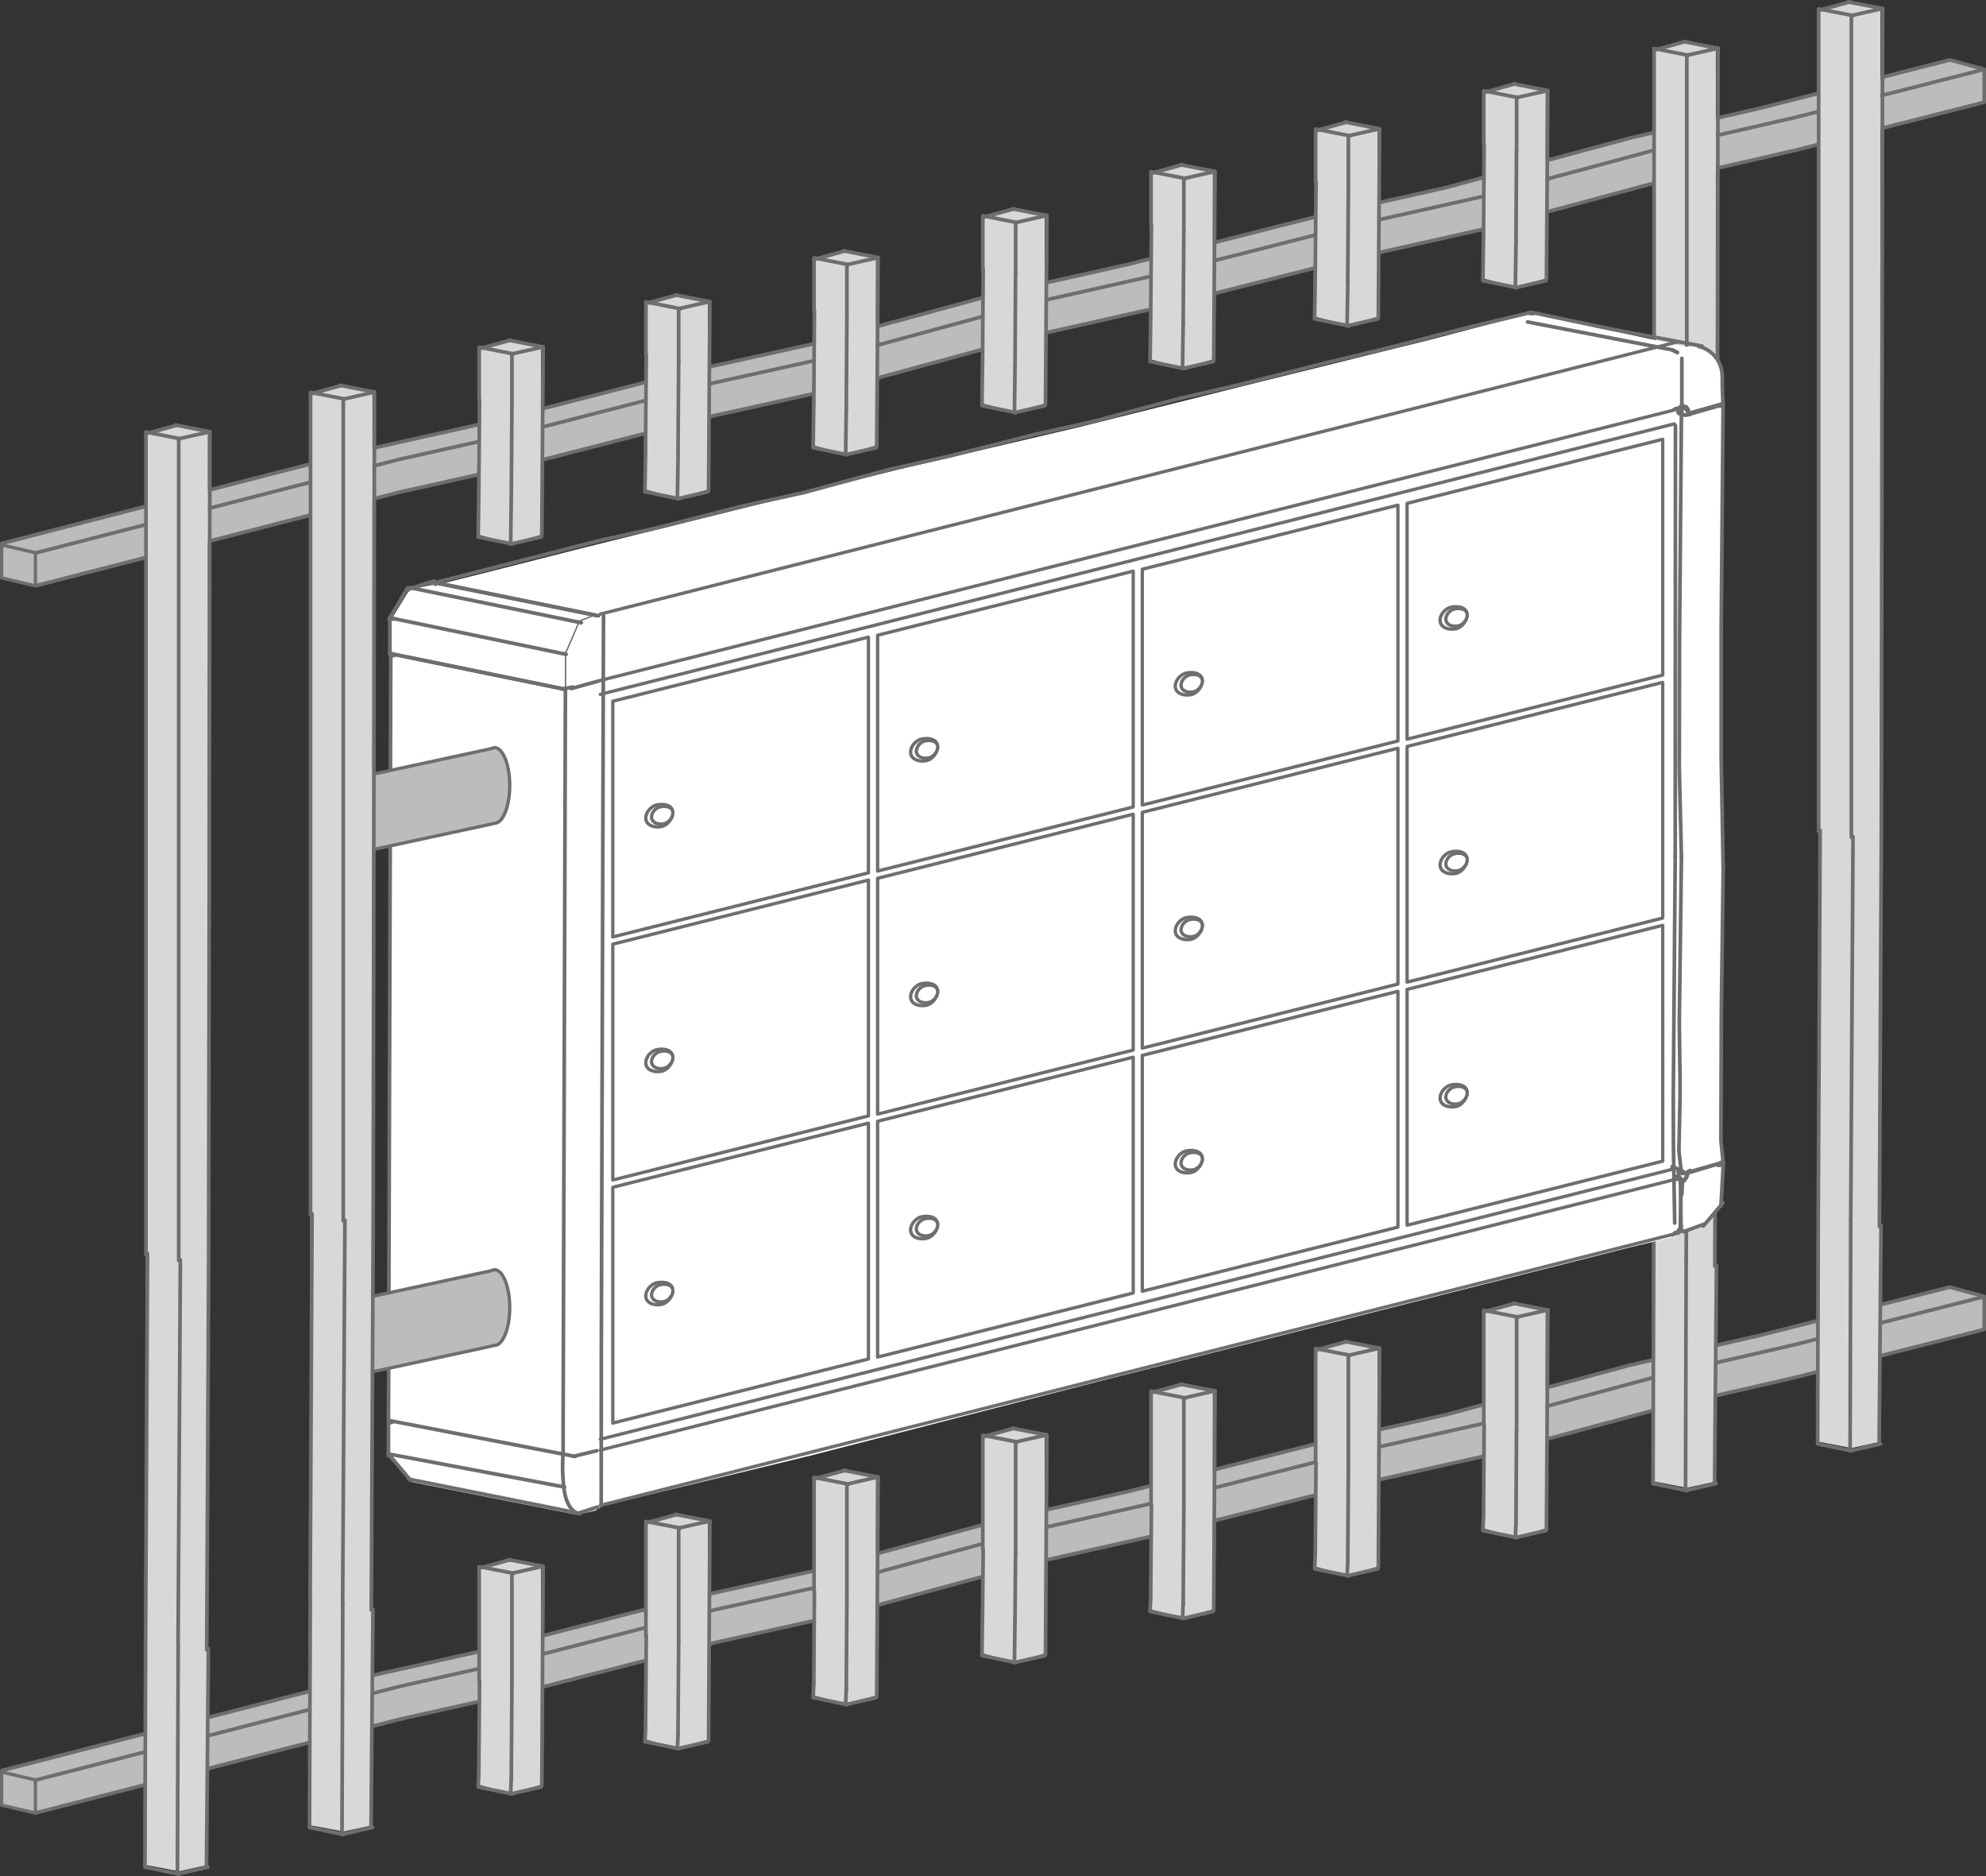 <svg xmlns="http://www.w3.org/2000/svg" xmlns:xlink="http://www.w3.org/1999/xlink" id="Ebene_2" data-name="Ebene 2" viewBox="0 0 155.92 147.25"><rect x="0" y="0" width="155.92" height="147.25" fill="#333333" stroke="none"/><defs><style>      .cls-1 {        clip-path: url(#clippath-6);      }      .cls-2 {        clip-path: url(#clippath-7);      }      .cls-3 {        clip-path: url(#clippath-4);      }      .cls-4 {        clip-path: url(#clippath-9);      }      .cls-5 {        clip-path: url(#clippath-10);      }      .cls-6 {        stroke-width: .11px;      }      .cls-6, .cls-7, .cls-8, .cls-9 {        fill: none;      }      .cls-6, .cls-8, .cls-9 {        stroke: #6e6e6e;        stroke-linecap: round;        stroke-linejoin: round;      }      .cls-10 {        fill: #fff;      }      .cls-11 {        clip-path: url(#clippath-1);      }      .cls-8 {        stroke-width: .26px;      }      .cls-12 {        clip-path: url(#clippath-5);      }      .cls-13 {        clip-path: url(#clippath-8);      }      .cls-14 {        fill: #d7d8d8;      }      .cls-15 {        clip-path: url(#clippath-3);      }      .cls-16 {        clip-path: url(#clippath-2);      }      .cls-17 {        fill: #bbbcbc;      }      .cls-18 {        clip-path: url(#clippath);      }      .cls-9 {        stroke-width: .29px;      }    </style><clipPath id="clippath"><rect class="cls-7" x="0" y="0" width="155.92" height="147.25"></rect></clipPath><clipPath id="clippath-1"><rect class="cls-7" x="0" y="0" width="155.92" height="147.25"></rect></clipPath><clipPath id="clippath-2"><rect class="cls-7" x="0" y="0" width="155.92" height="147.25"></rect></clipPath><clipPath id="clippath-3"><rect class="cls-7" x="0" y="0" width="155.92" height="147.25"></rect></clipPath><clipPath id="clippath-4"><rect class="cls-7" x="0" y="0" width="155.92" height="147.25"></rect></clipPath><clipPath id="clippath-5"><rect class="cls-7" x="0" y="0" width="155.92" height="147.25"></rect></clipPath><clipPath id="clippath-6"><rect class="cls-7" x="0" y="0" width="155.92" height="147.25"></rect></clipPath><clipPath id="clippath-7"><rect class="cls-7" x="0" y="0" width="155.92" height="147.25"></rect></clipPath><clipPath id="clippath-8"><rect class="cls-7" x="0" y="0" width="155.92" height="147.25"></rect></clipPath><clipPath id="clippath-9"><rect class="cls-7" x="0" y="0" width="155.92" height="147.25"></rect></clipPath><clipPath id="clippath-10"><rect class="cls-7" x="0" y="0" width="155.92" height="147.25"></rect></clipPath></defs><g id="Ebene_1-2" data-name="Ebene 1"><polygon class="cls-17" points="153.06 4.71 152.97 4.72 152.91 4.75 138.24 8.47 127.98 10.83 113.53 14.72 103.28 17.02 88.61 20.74 78.35 23.04 63.85 26.99 53.43 29.29 38.98 33.01 28.67 35.31 .15 42.65 .13 42.77 2.78 43.39 2.78 45.17 2.78 45.94 31.37 38.63 41.67 36.33 56.13 32.61 66.54 30.31 81.05 26.37 91.3 24.06 105.97 20.34 116.23 18.04 130.68 14.15 140.93 11.8 155.6 8.07 155.67 8.05 155.76 8.03 155.78 8.03 155.78 6.4 155.76 5.43 153.08 4.7 153.06 4.71"></polygon><polygon class="cls-17" points=".13 45.36 2.78 45.99 2.78 43.39 .13 42.77 .13 45.36"></polygon><g class="cls-18"><polygon class="cls-8" points=".13 42.77 .13 45.36 2.78 45.99 2.78 43.39 .13 42.77"></polygon><polyline class="cls-9" points="155.76 5.43 153.08 4.7 153.06 4.71 152.97 4.72 152.91 4.75 138.23 8.48 127.98 10.83 113.53 14.72 103.28 17.02 88.61 20.74 78.35 23.04 63.85 26.99 53.43 29.29 38.98 33.01 28.67 35.31 .15 42.65"></polyline><polyline class="cls-9" points="2.84 45.97 31.37 38.63 41.67 36.33 56.13 32.61 66.54 30.31 81.05 26.36 91.3 24.06 105.97 20.34 116.23 18.04 130.68 14.15 140.93 11.8 155.6 8.07 155.67 8.05 155.76 8.03 155.78 8.03 155.78 5.45 155.76 5.45 155.67 5.47 155.6 5.49 140.93 9.22 130.68 11.57 116.23 15.46 105.97 17.76 91.3 21.48 81.05 23.78 66.54 27.73 56.13 30.03 41.67 33.75 31.37 36.05 2.84 43.39"></polyline></g><polygon class="cls-17" points="153.06 101.03 152.97 101.04 152.91 101.07 138.24 104.8 127.98 107.15 113.53 111.04 103.28 113.34 88.61 117.06 78.35 119.36 63.85 123.31 53.43 125.61 38.98 129.33 28.67 131.63 .15 138.97 .13 139.09 2.78 139.71 2.78 141.49 2.78 142.26 31.37 134.95 41.67 132.65 56.13 128.93 66.54 126.63 81.05 122.69 91.3 120.39 105.97 116.66 116.23 114.36 130.68 110.47 140.93 108.12 155.6 104.4 155.67 104.37 155.76 104.35 155.78 104.35 155.78 102.72 155.76 101.75 153.08 101.03 153.06 101.03"></polygon><polygon class="cls-17" points=".13 141.69 2.78 142.31 2.78 139.71 .13 139.09 .13 141.69"></polygon><g class="cls-11"><polygon class="cls-8" points=".13 139.09 .13 141.69 2.78 142.31 2.78 139.71 .13 139.09"></polygon><polyline class="cls-9" points="155.76 101.75 153.08 101.03 153.06 101.03 152.97 101.05 152.91 101.07 138.23 104.8 127.98 107.15 113.53 111.04 103.28 113.34 88.61 117.06 78.35 119.36 63.85 123.31 53.43 125.61 38.98 129.33 28.67 131.63 .15 138.97"></polyline><polyline class="cls-9" points="2.84 142.29 31.37 134.95 41.67 132.65 56.13 128.93 66.54 126.63 81.05 122.69 91.3 120.39 105.97 116.66 116.23 114.36 130.68 110.47 140.93 108.12 155.6 104.4 155.67 104.37 155.76 104.35 155.78 104.35 155.78 101.77 155.76 101.77 155.67 101.79 155.6 101.82 140.93 105.54 130.68 107.89 116.23 111.78 105.97 114.08 91.3 117.81 81.05 120.11 66.54 124.05 56.13 126.35 41.67 130.07 31.37 132.37 2.84 139.71"></polyline></g><polygon class="cls-14" points="129.85 3.82 129.85 116.28 132.44 116.78 134.71 116.28 134.71 3.82 132.23 3.25 129.85 3.82"></polygon><line class="cls-9" x1="129.86" y1="3.94" x2="132.31" y2="3.26"></line><polyline class="cls-9" points="132.46 117 129.78 116.45 129.83 98.41"></polyline><line class="cls-9" x1="129.83" y1="98.44" x2="129.98" y2="68.29"></line><polyline class="cls-9" points="129.86 68.36 129.86 3.81 132.56 4.34"></polyline><polyline class="cls-9" points="134.73 116.45 132.33 117 132.38 98.89"></polyline><line class="cls-9" x1="132.38" y1="98.96" x2="132.56" y2="68.79"></line><polyline class="cls-9" points="132.43 68.84 132.43 4.34 134.88 3.79"></polyline><line class="cls-9" x1="134.61" y1="116.45" x2="134.76" y2="99.31"></line><line class="cls-9" x1="134.63" y1="99.39" x2="134.78" y2="69.26"></line><polyline class="cls-9" points="134.78 69.31 134.88 3.79 132.18 3.26"></polyline><polygon class="cls-14" points="142.77 .7 142.77 113.16 145.36 113.66 147.63 113.16 147.63 .7 145.15 .13 142.77 .7"></polygon><line class="cls-9" x1="142.78" y1=".82" x2="145.23" y2=".15"></line><polyline class="cls-9" points="145.38 113.88 142.7 113.33 142.75 95.3"></polyline><line class="cls-9" x1="142.75" y1="95.32" x2="142.9" y2="65.17"></line><polyline class="cls-9" points="142.78 65.24 142.78 .7 145.48 1.22"></polyline><polyline class="cls-9" points="147.65 113.33 145.25 113.88 145.3 95.77"></polyline><line class="cls-9" x1="145.3" y1="95.85" x2="145.48" y2="65.67"></line><polyline class="cls-9" points="145.35 65.72 145.35 1.22 147.8 .67"></polyline><line class="cls-9" x1="147.53" y1="113.33" x2="147.68" y2="96.19"></line><line class="cls-9" x1="147.55" y1="96.27" x2="147.7" y2="66.14"></line><polyline class="cls-9" points="147.7 66.19 147.8 .67 145.1 .15"></polyline><polygon class="cls-10" points="131.71 96.83 132.84 96.6 133.77 96.25 135.13 94.69 135.21 91.59 135.21 90.69 135.02 89.32 135.02 84.75 135.21 65.73 135.05 48.49 135.21 39.34 135.31 31.98 135.21 31.11 135.21 29.56 134.8 28.15 133.51 27.21 132.31 27.21 120.22 24.58 112.35 26.65 98.74 30.02 84.7 33.53 70.47 36.87 56.13 40.44 45.96 42.96 37.73 45.05 34.33 45.9 33.92 45.9 32.15 46.29 30.64 48.76 30.59 51.35 30.64 59.68 30.51 97.5 30.57 111.55 30.51 114.33 32.21 116.3 45.3 118.9 46.73 118.57 47.29 118.21 63.61 114.26 86.93 108.26 105.69 103.54 127.97 97.91 131.51 97.06 131.71 96.83"></polygon><polyline class="cls-9" points="30.59 51.28 30.67 51.28 30.67 51.45 30.79 51.45 30.91 51.45"></polyline><polyline class="cls-9" points="30.54 111.51 30.62 111.68 30.75 111.6 30.84 111.6"></polyline><polyline class="cls-9" points="30.54 111.51 30.62 111.68 30.75 111.6 30.84 111.6"></polyline><polyline class="cls-9" points="30.59 51.28 30.67 51.28 30.67 51.45 30.79 51.45 30.91 51.45"></polyline><polyline class="cls-9" points="30.91 48.53 30.79 48.53 30.71 48.53 30.59 48.53 30.59 48.73"></polyline><polyline class="cls-9" points="30.91 48.59 30.79 48.59 30.71 48.59 30.59 48.59"></polyline><polyline class="cls-9" points="32.31 46.13 32.2 46.2 32.13 46.2 32.02 46.33 31.91 46.33"></polyline><line class="cls-9" x1="30.55" y1="48.6" x2="32" y2="46.15"></line><line class="cls-9" x1="30.61" y1="48.47" x2="30.61" y2="51.35"></line><line class="cls-9" x1="32.23" y1="116.19" x2="30.47" y2="114.09"></line><polyline class="cls-9" points="131.69 32.09 131.81 32.06 131.88 31.96 132 31.96 132 31.9 132.04 31.7 132.04 31.64 132.04 28.13"></polyline><line class="cls-9" x1="131.29" y1="27.47" x2="131.69" y2="27.67"></line><polyline class="cls-9" points="34.04 45.74 33.94 45.74 33.79 45.74"></polyline><line class="cls-9" x1="46.85" y1="48.32" x2="33.92" y2="45.67"></line><polyline class="cls-9" points="131.81 96.6 131.81 96.53 131.98 96.34 131.98 96.23"></polyline><polyline class="cls-9" points="131.53 96.75 131.65 96.75 131.78 96.75 131.86 96.55"></polyline><line class="cls-9" x1="131.92" y1="96.35" x2="131.98" y2="93.61"></line><polyline class="cls-9" points="132.04 93.74 132.08 92.96 132.05 92.9 131.95 92.84 131.95 92.69 131.85 92.6 131.79 92.54 131.69 92.45 131.63 92.45 131.53 92.45"></polyline><line class="cls-9" x1="131.65" y1="92.57" x2="131.45" y2="92.4"></line><line class="cls-9" x1="131.45" y1="92.46" x2="131.65" y2="92.46"></line><polyline class="cls-9" points="134.94 31.87 135.11 31.87 135.17 31.69"></polyline><line class="cls-9" x1="135.07" y1="31.74" x2="132.59" y2="32.44"></line><line class="cls-9" x1="131.76" y1="32.4" x2="131.94" y2="32.4"></line><line class="cls-9" x1="131.83" y1="32.27" x2="131.83" y2="32.47"></line><line class="cls-9" x1="131.76" y1="32.33" x2="131.94" y2="32.33"></line><line class="cls-9" x1="131.76" y1="32.33" x2="131.94" y2="32.33"></line><line class="cls-9" x1="131.69" y1="32.1" x2="131.49" y2="32.1"></line><line class="cls-9" x1="131.86" y1="91.8" x2="131.28" y2="91.57"></line><line class="cls-9" x1="131.82" y1="91.87" x2="131.82" y2="92.05"></line><line class="cls-9" x1="131.96" y1="91.99" x2="131.76" y2="91.99"></line><polyline class="cls-9" points="131.83 91.99 131.92 91.93 132.07 91.93 132.12 91.93 132.21 92.1 132.36 92.1 132.45 92.1 132.5 92.1 132.59 91.93 132.68 91.87"></polyline><line class="cls-9" x1="134.98" y1="91.32" x2="132.56" y2="92"></line><polyline class="cls-9" points="134.86 91.45 134.98 91.45 135.1 91.45 135.1 91.25 135.18 91.25"></polyline><polyline class="cls-9" points="134.86 91.45 134.98 91.45 135.1 91.45 135.1 91.25 135.18 91.25"></polyline><polyline class="cls-9" points="131.53 96.75 131.65 96.75 131.78 96.75 131.86 96.55"></polyline><polyline class="cls-9" points="131.81 96.6 131.81 96.53 131.98 96.34 131.98 96.23"></polyline><line class="cls-9" x1="131.93" y1="92.7" x2="131.98" y2="96.35"></line><line class="cls-9" x1="134.98" y1="91.32" x2="132.41" y2="92.1"></line><line class="cls-9" x1="131.45" y1="92.46" x2="131.65" y2="92.46"></line><line class="cls-9" x1="131.76" y1="91.99" x2="131.96" y2="91.99"></line><polyline class="cls-9" points="131.93 92.82 131.99 92.82 132.15 92.73 132.25 92.65 132.34 92.5 132.4 92.44 132.47 92.27 132.47 92.12 132.53 91.97"></polyline><line class="cls-9" x1="131.93" y1="92.76" x2="132.11" y2="92.76"></line><polyline class="cls-9" points="131.53 92.52 131.65 92.43 131.69 92.33 131.8 92.27 131.8 92.18 131.88 92.11 131.88 92.02 131.88 91.92"></polyline><polyline class="cls-9" points="131.76 91.92 131.86 91.92 131.96 92.1 132.14 92.1 132.21 92.1"></polyline><polyline class="cls-9" points="131.91 92.57 131.84 92.47 131.73 92.47 131.66 92.47 131.56 92.32 131.46 92.47"></polyline><polyline class="cls-9" points="132.06 92.82 132.06 92.71 132.06 92.6 131.92 92.56 131.92 92.45 131.78 92.45"></polyline><polyline class="cls-9" points="132.08 92.04 132.18 92.04 132.29 92.04 132.36 92.04 132.46 92.04 132.53 92.04"></polyline><polyline class="cls-9" points="131.93 92.82 132.34 92.5 132.53 91.97"></polyline><polyline class="cls-9" points="120.16 24.5 126.59 25.85 133.64 27.17"></polyline><line class="cls-9" x1="131.69" y1="27.67" x2="131.29" y2="27.47"></line><line class="cls-9" x1="131.27" y1="27.46" x2="119.93" y2="25.27"></line><polyline class="cls-9" points="120.28 24.56 120.16 24.56 120.08 24.56 119.96 24.56"></polyline><polyline class="cls-9" points="120.39 24.61 120.24 24.61 120.14 24.61"></polyline><line class="cls-9" x1="135.17" y1="31.79" x2="132.54" y2="32.54"></line><polyline class="cls-9" points="132.67 32.54 132.64 32.39 132.54 32.24 132.54 32.14 132.45 32.02 132.39 31.93 132.29 31.93 132.14 31.87 132.04 31.87"></polyline><polyline class="cls-9" points="131.87 32.39 131.94 32.39 132.04 32.39 132.14 32.57 132.24 32.57 132.34 32.57"></polyline><polyline class="cls-9" points="131.99 32.52 131.99 32.41 131.99 32.29 131.99 32.22 131.79 32.14"></polyline><polyline class="cls-9" points="131.59 32.09 131.7 32.09 131.77 32.27 131.87 32.27 131.97 32.18 132.04 32.18"></polyline><polyline class="cls-9" points="132.22 32.57 132.29 32.57 132.39 32.57 132.46 32.57 132.56 32.42 132.67 32.42"></polyline><polyline class="cls-9" points="131.92 32.24 132.07 32.17 132.07 32.06 132.17 32.06 132.17 31.94 132.17 31.87"></polyline><line class="cls-9" x1="132.19" y1="31.87" x2="132.67" y2="32.54"></line><polyline class="cls-9" points="131.48 96 131.38 89.93 131.37 86.15 131.52 67.19"></polyline><line class="cls-9" x1="131.52" y1="67.27" x2="131.54" y2="33.42"></line><line class="cls-9" x1="30.79" y1="51.33" x2="44.24" y2="54.08"></line><line class="cls-9" x1="44.11" y1="54.08" x2="44.96" y2="53.93"></line><line class="cls-9" x1="44.84" y1="54.05" x2="47.01" y2="53.45"></line><line class="cls-9" x1="30.71" y1="111.53" x2="45.16" y2="114.32"></line><line class="cls-9" x1="45.02" y1="114.31" x2="46.86" y2="113.87"></line><line class="cls-9" x1="30.48" y1="114.12" x2="44.32" y2="116.72"></line><line class="cls-9" x1="32.09" y1="116.1" x2="45.56" y2="118.8"></line><line class="cls-9" x1="30.79" y1="51.33" x2="44.24" y2="54.08"></line><line class="cls-9" x1="30.79" y1="48.53" x2="44.45" y2="51.36"></line><line class="cls-9" x1="32.19" y1="46.13" x2="45.64" y2="48.88"></line><line class="cls-9" x1="46.99" y1="48.33" x2="34.06" y2="45.73"></line><polyline class="cls-9" points="34.19 45.86 34.12 45.66 33.99 45.66"></polyline><line class="cls-9" x1="34.08" y1="45.6" x2="32.08" y2="46.23"></line><g class="cls-16"><path class="cls-9" d="M46.91,118.29l-1.55.5s-.81-.21-1.05-1.74c-.24-1.54-.1-2.96-.1-2.96v-2.12s.18-57.82.18-57.82"></path></g><polyline class="cls-9" points="30.5 114.27 30.5 111.57 30.68 51.22"></polyline><polyline class="cls-9" points="47.2 118.15 47.21 106.14 47.38 48.31"></polyline><polyline class="cls-9" points="120.28 24.56 120.03 24.56 115.3 25.69 108.65 27.39 103.97 28.51 97.24 30.21 92.54 31.29 85.91 33.06 81.21 34.11 74.48 35.81 69.77 36.86 63.12 38.66 58.34 39.71 51.71 41.4 46.99 42.45 33.9 45.8"></polyline><line class="cls-9" x1="133.86" y1="96.06" x2="132.18" y2="96.68"></line><line class="cls-9" x1="132.1" y1="96.58" x2="131.65" y2="96.78"></line><line class="cls-9" x1="133.73" y1="96.23" x2="135.27" y2="94.42"></line><line class="cls-9" x1="135.3" y1="91.27" x2="135.11" y2="94.66"></line><polyline class="cls-9" points="132.01 32.26 131.86 50.22 131.84 60.29 132.01 67.31"></polyline><polyline class="cls-9" points="132.01 67.23 131.84 80.35 131.9 84.72 131.9 86.04 131.81 90.34 132 92.02"></polyline><polyline class="cls-9" points="135.29 67.88 135.14 79.57 135.11 89.54 135.3 91.4"></polyline><line class="cls-9" x1="131.4" y1="92.62" x2="131.7" y2="92.42"></line><line class="cls-9" x1="131.28" y1="96.93" x2="131.78" y2="96.65"></line><line class="cls-9" x1="131.94" y1="31.96" x2="131.41" y2="32.16"></line><line class="cls-6" x1="44.4" y1="51.28" x2="45.48" y2="48.78"></line><line class="cls-6" x1="44.4" y1="54" x2="44.4" y2="51.19"></line><line class="cls-6" x1="45.51" y1="48.74" x2="46.83" y2="48.22"></line><line class="cls-8" x1="47.13" y1="53.41" x2="131.45" y2="32.18"></line><line class="cls-8" x1="47.13" y1="48.2" x2="131.72" y2="26.83"></line><g class="cls-15"><path class="cls-17" d="M29.17,66.71l9.14-1.97s.48-.11.51-.12c.04,0,.08,0,.12-.01.61-.15,1.08-1.42,1.08-2.96,0-1.64-.54-2.97-1.2-2.97-.07.01-.33.1-.33.1l-9.31,2.01"></path><path class="cls-8" d="M29.17,66.71l9.14-1.97s.48-.11.51-.12c.04,0,.08,0,.12-.01.61-.15,1.08-1.42,1.08-2.96,0-1.64-.54-2.97-1.2-2.97-.07.01-.33.1-.33.1l-9.31,2.01"></path><path class="cls-17" d="M29.17,107.69l9.14-1.97s.48-.11.51-.12c.04,0,.08,0,.12-.01.61-.15,1.08-1.42,1.08-2.96,0-1.64-.54-2.97-1.2-2.97-.07.01-.33.1-.33.1l-9.31,2.01"></path><path class="cls-8" d="M29.17,107.69l9.14-1.97s.48-.11.51-.12c.04,0,.08,0,.12-.01.61-.15,1.08-1.42,1.08-2.96,0-1.64-.54-2.97-1.2-2.97-.07.01-.33.1-.33.1l-9.31,2.01"></path></g><line class="cls-8" x1="47.13" y1="118.16" x2="131.72" y2="96.79"></line><line class="cls-8" x1="47.13" y1="54.5" x2="131.45" y2="33.27"></line><line class="cls-8" x1="47.13" y1="113.82" x2="131.45" y2="92.59"></line><line class="cls-8" x1="47.13" y1="112.97" x2="131.45" y2="91.74"></line><g class="cls-3"><path class="cls-9" d="M133.35,27.19c.77.14,1.86.95,1.86,2.35s.07,2.15.07,2.15l-.15,17.76v10.04l.15,8.44"></path></g><polygon class="cls-14" points="11.45 33.92 11.45 146.38 14.04 146.88 16.32 146.38 16.32 33.92 13.83 33.35 11.45 33.92"></polygon><line class="cls-9" x1="11.46" y1="34.04" x2="13.91" y2="33.37"></line><g class="cls-12"><polyline class="cls-9" points="14.06 147.1 11.38 146.55 11.43 128.52"></polyline></g><line class="cls-9" x1="11.43" y1="128.54" x2="11.58" y2="98.39"></line><polyline class="cls-9" points="11.46 98.46 11.46 33.91 14.16 34.44"></polyline><g class="cls-1"><polyline class="cls-9" points="16.33 146.55 13.93 147.1 13.99 128.99"></polyline></g><line class="cls-9" x1="13.98" y1="129.07" x2="14.16" y2="98.89"></line><polyline class="cls-9" points="14.03 98.94 14.03 34.44 16.48 33.89"></polyline><line class="cls-9" x1="16.21" y1="146.55" x2="16.36" y2="129.41"></line><line class="cls-9" x1="16.23" y1="129.49" x2="16.38" y2="99.36"></line><polyline class="cls-9" points="16.38 99.41 16.48 33.89 13.78 33.36"></polyline><polygon class="cls-14" points="24.37 30.8 24.37 143.27 26.96 143.76 29.24 143.27 29.24 30.8 26.75 30.23 24.37 30.8"></polygon><line class="cls-9" x1="24.38" y1="30.92" x2="26.83" y2="30.25"></line><polyline class="cls-9" points="26.98 143.99 24.3 143.44 24.36 125.4"></polyline><line class="cls-9" x1="24.35" y1="125.42" x2="24.5" y2="95.27"></line><polyline class="cls-9" points="24.38 95.35 24.38 30.8 27.08 31.32"></polyline><polyline class="cls-9" points="29.25 143.44 26.85 143.99 26.91 125.87"></polyline><line class="cls-9" x1="26.9" y1="125.95" x2="27.08" y2="95.77"></line><polyline class="cls-9" points="26.95 95.82 26.95 31.33 29.4 30.77"></polyline><line class="cls-9" x1="29.13" y1="143.44" x2="29.28" y2="126.3"></line><line class="cls-9" x1="29.15" y1="126.37" x2="29.3" y2="96.25"></line><polyline class="cls-9" points="29.3 96.3 29.4 30.77 26.7 30.25"></polyline><polygon class="cls-14" points="103.28 10.14 103.28 24.86 105.8 25.55 108.15 24.86 108.15 10.14 105.66 9.57 103.28 10.14"></polygon><line class="cls-9" x1="103.29" y1="10.26" x2="105.74" y2="9.58"></line><polyline class="cls-9" points="105.89 25.58 103.21 25.03 103.26 21.52"></polyline><line class="cls-9" x1="103.26" y1="21.54" x2="103.32" y2="14.31"></line><polyline class="cls-9" points="103.29 14.33 103.29 10.13 105.99 10.66"></polyline><polyline class="cls-9" points="108.16 25.03 105.76 25.58 105.82 21.99"></polyline><line class="cls-9" x1="105.81" y1="22.07" x2="105.86" y2="14.76"></line><polyline class="cls-9" points="105.86 14.8 105.86 10.66 108.31 10.11"></polyline><polyline class="cls-9" points="108.21 24.92 108.31 10.11 105.61 9.58"></polyline><polygon class="cls-14" points="77.16 16.94 77.16 31.67 79.68 32.35 82.02 31.67 82.02 16.94 79.54 16.37 77.16 16.94"></polygon><line class="cls-9" x1="77.16" y1="17.06" x2="79.61" y2="16.39"></line><polyline class="cls-9" points="79.76 32.39 77.09 31.84 77.14 28.32"></polyline><line class="cls-9" x1="77.14" y1="28.35" x2="77.19" y2="21.11"></line><polyline class="cls-9" points="77.16 21.13 77.16 16.94 79.86 17.47"></polyline><polyline class="cls-9" points="82.04 31.84 79.64 32.39 79.69 28.8"></polyline><line class="cls-9" x1="79.69" y1="28.87" x2="79.73" y2="21.57"></line><polyline class="cls-9" points="79.74 21.61 79.74 17.47 82.19 16.91"></polyline><polyline class="cls-9" points="82.08 31.73 82.19 16.92 79.49 16.39"></polyline><polygon class="cls-14" points="37.61 27.26 37.61 41.98 40.13 42.67 42.47 41.98 42.47 27.26 39.99 26.68 37.61 27.26"></polygon><line class="cls-9" x1="37.62" y1="27.38" x2="40.07" y2="26.7"></line><polyline class="cls-9" points="40.22 42.7 37.54 42.15 37.59 38.64"></polyline><line class="cls-9" x1="37.59" y1="38.66" x2="37.65" y2="31.42"></line><polyline class="cls-9" points="37.62 31.45 37.62 27.25 40.32 27.78"></polyline><polyline class="cls-9" points="42.49 42.15 40.09 42.7 40.14 39.11"></polyline><line class="cls-9" x1="40.14" y1="39.19" x2="40.19" y2="31.88"></line><polyline class="cls-9" points="40.19 31.92 40.19 27.78 42.64 27.23"></polyline><polyline class="cls-9" points="42.54 42.04 42.64 27.23 39.94 26.7"></polyline><polygon class="cls-14" points="116.49 7.14 116.49 21.86 119.01 22.55 121.35 21.86 121.35 7.14 118.87 6.57 116.49 7.14"></polygon><line class="cls-9" x1="116.49" y1="7.26" x2="118.94" y2="6.58"></line><polyline class="cls-9" points="119.09 22.58 116.42 22.03 116.47 18.52"></polyline><line class="cls-9" x1="116.47" y1="18.54" x2="116.52" y2="11.31"></line><polyline class="cls-9" points="116.49 11.33 116.49 7.13 119.19 7.66"></polyline><polyline class="cls-9" points="121.37 22.03 118.97 22.58 119.02 18.99"></polyline><line class="cls-9" x1="119.02" y1="19.07" x2="119.06" y2="11.76"></line><polyline class="cls-9" points="119.07 11.8 119.07 7.66 121.52 7.11"></polyline><polyline class="cls-9" points="121.41 21.92 121.52 7.11 118.82 6.58"></polyline><polygon class="cls-14" points="90.36 13.49 90.36 28.21 92.88 28.9 95.22 28.21 95.22 13.49 92.74 12.91 90.36 13.49"></polygon><line class="cls-9" x1="90.37" y1="13.61" x2="92.82" y2="12.93"></line><polyline class="cls-9" points="92.97 28.93 90.29 28.38 90.34 24.87"></polyline><line class="cls-9" x1="90.34" y1="24.89" x2="90.4" y2="17.66"></line><polyline class="cls-9" points="90.37 17.68 90.37 13.48 93.07 14.01"></polyline><polyline class="cls-9" points="95.24 28.38 92.84 28.93 92.89 25.34"></polyline><line class="cls-9" x1="92.89" y1="25.42" x2="92.94" y2="18.11"></line><polyline class="cls-9" points="92.94 18.15 92.94 14.01 95.39 13.46"></polyline><polyline class="cls-9" points="95.29 28.27 95.39 13.46 92.69 12.93"></polyline><polygon class="cls-14" points="50.71 23.71 50.71 38.43 53.23 39.12 55.57 38.43 55.57 23.71 53.08 23.13 50.71 23.71"></polygon><line class="cls-9" x1="50.71" y1="23.82" x2="53.16" y2="23.15"></line><polyline class="cls-9" points="53.31 39.15 50.63 38.6 50.69 35.08"></polyline><line class="cls-9" x1="50.68" y1="35.11" x2="50.74" y2="27.87"></line><polyline class="cls-9" points="50.71 27.89 50.71 23.7 53.41 24.23"></polyline><polyline class="cls-9" points="55.58 38.6 53.18 39.15 53.24 35.56"></polyline><line class="cls-9" x1="53.23" y1="35.63" x2="53.28" y2="28.33"></line><polyline class="cls-9" points="53.28 28.37 53.28 24.23 55.73 23.67"></polyline><polyline class="cls-9" points="55.63 38.49 55.73 23.68 53.03 23.15"></polyline><polygon class="cls-14" points="63.91 20.25 63.91 34.97 66.43 35.66 68.77 34.97 68.77 20.25 66.29 19.68 63.91 20.25"></polygon><line class="cls-9" x1="63.91" y1="20.37" x2="66.36" y2="19.69"></line><polyline class="cls-9" points="66.51 35.69 63.84 35.14 63.89 31.63"></polyline><line class="cls-9" x1="63.89" y1="31.65" x2="63.94" y2="24.41"></line><polyline class="cls-9" points="63.91 24.44 63.91 20.24 66.61 20.77"></polyline><polyline class="cls-9" points="68.79 35.14 66.39 35.69 66.44 32.1"></polyline><line class="cls-9" x1="66.44" y1="32.18" x2="66.49" y2="24.87"></line><polyline class="cls-9" points="66.49 24.91 66.49 20.77 68.94 20.22"></polyline><polyline class="cls-9" points="68.83 35.03 68.94 20.22 66.24 19.69"></polyline><polygon class="cls-14" points="103.28 105.85 103.28 122.97 105.8 123.66 108.15 122.97 108.15 105.85 105.66 105.28 103.28 105.85"></polygon><line class="cls-9" x1="103.29" y1="105.97" x2="105.74" y2="105.3"></line><polyline class="cls-9" points="105.89 123.69 103.21 123.14 103.26 122.02"></polyline><line class="cls-9" x1="103.26" y1="122.05" x2="103.32" y2="114.81"></line><polyline class="cls-9" points="103.29 114.83 103.29 105.85 105.99 106.38"></polyline><polyline class="cls-9" points="108.16 123.14 105.76 123.69 105.82 122.5"></polyline><line class="cls-9" x1="105.81" y1="122.57" x2="105.86" y2="115.27"></line><polyline class="cls-9" points="105.86 115.31 105.86 106.38 108.31 105.82"></polyline><polyline class="cls-9" points="108.21 123.04 108.31 105.83 105.61 105.3"></polyline><polygon class="cls-14" points="77.16 112.66 77.16 129.78 79.68 130.47 82.02 129.78 82.02 112.66 79.54 112.09 77.16 112.66"></polygon><line class="cls-9" x1="77.16" y1="112.78" x2="79.61" y2="112.11"></line><polyline class="cls-9" points="79.76 130.5 77.09 129.95 77.14 126.44"></polyline><line class="cls-9" x1="77.14" y1="126.46" x2="77.19" y2="121.62"></line><polyline class="cls-9" points="77.16 121.64 77.16 112.66 79.86 113.18"></polyline><polyline class="cls-9" points="82.04 129.95 79.64 130.5 79.69 126.91"></polyline><line class="cls-9" x1="79.69" y1="126.99" x2="79.73" y2="122.08"></line><polyline class="cls-9" points="79.74 122.11 79.74 113.18 82.19 112.63"></polyline><polyline class="cls-9" points="82.08 129.84 82.19 112.63 79.49 112.11"></polyline><polygon class="cls-14" points="37.61 122.98 37.61 140.09 40.13 140.78 42.47 140.09 42.47 122.98 39.99 122.4 37.61 122.98"></polygon><line class="cls-9" x1="37.62" y1="123.09" x2="40.07" y2="122.42"></line><polyline class="cls-9" points="40.22 140.81 37.54 140.26 37.59 139.14"></polyline><line class="cls-9" x1="37.59" y1="139.17" x2="37.65" y2="131.93"></line><polyline class="cls-9" points="37.62 131.95 37.62 122.97 40.32 123.49"></polyline><polyline class="cls-9" points="42.49 140.26 40.09 140.81 40.14 139.62"></polyline><line class="cls-9" x1="40.14" y1="139.69" x2="40.19" y2="132.39"></line><polyline class="cls-9" points="40.19 132.43 40.19 123.49 42.64 122.94"></polyline><polyline class="cls-9" points="42.54 140.15 42.64 122.94 39.94 122.42"></polyline><polygon class="cls-14" points="116.49 102.85 116.49 119.97 119.01 120.66 121.35 119.97 121.35 102.85 118.87 102.28 116.49 102.85"></polygon><line class="cls-9" x1="116.49" y1="102.97" x2="118.94" y2="102.3"></line><polyline class="cls-9" points="119.09 120.69 116.42 120.14 116.47 119.02"></polyline><line class="cls-9" x1="116.47" y1="119.05" x2="116.52" y2="111.81"></line><polyline class="cls-9" points="116.49 111.83 116.49 102.85 119.19 103.38"></polyline><polyline class="cls-9" points="121.37 120.14 118.97 120.69 119.02 119.5"></polyline><line class="cls-9" x1="119.02" y1="119.57" x2="119.06" y2="112.27"></line><polyline class="cls-9" points="119.07 112.31 119.07 103.38 121.52 102.82"></polyline><polyline class="cls-9" points="121.41 120.04 121.52 102.83 118.82 102.3"></polyline><polygon class="cls-14" points="90.36 109.21 90.36 126.32 92.88 127.01 95.22 126.32 95.22 109.21 92.74 108.63 90.36 109.21"></polygon><line class="cls-9" x1="90.37" y1="109.32" x2="92.82" y2="108.65"></line><polyline class="cls-9" points="92.97 127.04 90.29 126.49 90.34 125.37"></polyline><line class="cls-9" x1="90.34" y1="125.4" x2="90.4" y2="118.16"></line><polyline class="cls-9" points="90.37 118.18 90.37 109.2 93.07 109.73"></polyline><polyline class="cls-9" points="95.24 126.49 92.84 127.04 92.89 125.85"></polyline><line class="cls-9" x1="92.89" y1="125.92" x2="92.94" y2="118.62"></line><polyline class="cls-9" points="92.94 118.66 92.94 109.73 95.39 109.17"></polyline><polyline class="cls-9" points="95.29 126.39 95.39 109.18 92.69 108.65"></polyline><polygon class="cls-14" points="50.71 119.42 50.71 136.54 53.23 137.23 55.57 136.54 55.57 119.42 53.08 118.85 50.71 119.42"></polygon><line class="cls-9" x1="50.71" y1="119.54" x2="53.16" y2="118.87"></line><polyline class="cls-9" points="53.31 137.26 50.63 136.71 50.69 135.59"></polyline><line class="cls-9" x1="50.68" y1="135.61" x2="50.74" y2="128.38"></line><polyline class="cls-9" points="50.71 128.4 50.71 119.42 53.41 119.94"></polyline><polyline class="cls-9" points="55.58 136.71 53.18 137.26 53.24 136.06"></polyline><line class="cls-9" x1="53.23" y1="136.14" x2="53.28" y2="128.84"></line><polyline class="cls-9" points="53.28 128.87 53.28 119.94 55.73 119.39"></polyline><polyline class="cls-9" points="55.63 136.6 55.73 119.39 53.03 118.87"></polyline><polygon class="cls-14" points="63.91 115.96 63.91 133.08 66.43 133.77 68.77 133.08 68.77 115.96 66.29 115.39 63.91 115.96"></polygon><line class="cls-9" x1="63.91" y1="116.08" x2="66.36" y2="115.41"></line><polyline class="cls-9" points="66.51 133.8 63.84 133.25 63.89 132.13"></polyline><line class="cls-9" x1="63.89" y1="132.16" x2="63.94" y2="124.92"></line><polyline class="cls-9" points="63.91 124.94 63.91 115.96 66.61 116.49"></polyline><polyline class="cls-9" points="68.79 133.25 66.39 133.8 66.44 132.61"></polyline><line class="cls-9" x1="66.44" y1="132.68" x2="66.49" y2="125.38"></line><polyline class="cls-9" points="66.49 125.42 66.49 116.49 68.94 115.93"></polyline><polyline class="cls-9" points="68.83 133.15 68.94 115.94 66.24 115.41"></polyline><polygon class="cls-8" points="48.11 55.04 48.11 73.54 68.18 68.51 68.18 50.01 48.11 55.04"></polygon><polygon class="cls-8" points="48.11 74.11 48.11 92.62 68.18 87.59 68.18 69.08 48.11 74.11"></polygon><polygon class="cls-8" points="48.11 93.19 48.11 111.7 68.18 106.67 68.18 88.16 48.11 93.19"></polygon><g class="cls-2"><path class="cls-10" d="M50.71,64.32c.08.47.65.66,1.2.56.55-.1.98-.74.9-1.21-.08-.47-.65-.6-1.2-.5-.55.1-.98.68-.9,1.15"></path><path class="cls-8" d="M50.71,64.32c.08.47.65.66,1.2.56.55-.1.98-.74.9-1.21-.08-.47-.65-.6-1.2-.5-.55.1-.98.68-.9,1.15Z"></path><path class="cls-10" d="M51.16,64.22c.07.37.51.52.95.44.43-.08.78-.58.71-.95-.07-.37-.52-.47-.95-.39-.43.08-.78.53-.71.91"></path><path class="cls-8" d="M51.16,64.22c.07.37.51.52.95.44.43-.08.78-.58.71-.95-.07-.37-.52-.47-.95-.39-.43.08-.78.53-.71.91Z"></path><path class="cls-10" d="M50.71,83.53c.08.47.65.66,1.2.56.55-.1.98-.74.9-1.21-.08-.47-.65-.6-1.2-.5-.55.1-.98.68-.9,1.15"></path><path class="cls-8" d="M50.71,83.53c.08.47.65.66,1.2.56.55-.1.98-.74.9-1.21-.08-.47-.65-.6-1.2-.5-.55.1-.98.68-.9,1.15Z"></path><path class="cls-10" d="M51.16,83.42c.07.37.51.52.95.44.43-.08.78-.58.71-.95-.07-.37-.52-.47-.95-.39-.43.08-.78.53-.71.91"></path><path class="cls-8" d="M51.16,83.42c.07.37.51.52.95.44.43-.08.78-.58.71-.95-.07-.37-.52-.47-.95-.39-.43.08-.78.53-.71.91Z"></path><path class="cls-10" d="M50.71,101.83c.08.47.65.66,1.2.56.55-.1.98-.74.9-1.21-.08-.47-.65-.6-1.2-.5-.55.1-.98.68-.9,1.15"></path><path class="cls-8" d="M50.71,101.83c.08.47.65.66,1.2.56.55-.1.98-.74.9-1.21-.08-.47-.65-.6-1.2-.5-.55.1-.98.68-.9,1.15Z"></path><path class="cls-10" d="M51.16,101.73c.07.37.51.52.95.44.43-.08.78-.58.71-.95-.07-.37-.52-.47-.95-.39-.43.08-.78.53-.71.91"></path><path class="cls-8" d="M51.16,101.73c.07.37.51.52.95.44.43-.08.78-.58.71-.95-.07-.37-.52-.47-.95-.39-.43.08-.78.53-.71.91Z"></path></g><polygon class="cls-8" points="89.68 44.68 89.68 63.19 109.75 58.16 109.75 39.65 89.68 44.68"></polygon><polygon class="cls-8" points="89.68 63.76 89.68 82.27 109.75 77.24 109.75 58.73 89.68 63.76"></polygon><polygon class="cls-8" points="89.68 82.84 89.68 101.35 109.75 96.32 109.75 77.81 89.68 82.84"></polygon><g class="cls-13"><path class="cls-10" d="M92.28,53.97c.08.47.65.66,1.2.56.55-.1.98-.74.9-1.21-.08-.47-.65-.6-1.2-.5-.55.1-.98.68-.9,1.15"></path><path class="cls-8" d="M92.28,53.97c.08.47.65.66,1.2.56.55-.1.98-.74.9-1.21-.08-.47-.65-.6-1.2-.5-.55.1-.98.68-.9,1.15Z"></path><path class="cls-10" d="M92.73,53.87c.07.37.51.52.95.44.43-.08.78-.58.71-.95-.07-.37-.51-.47-.95-.39-.43.08-.78.53-.71.91"></path><path class="cls-8" d="M92.73,53.87c.07.37.51.52.95.44.43-.08.78-.58.71-.95-.07-.37-.51-.47-.95-.39-.43.08-.78.53-.71.91Z"></path><path class="cls-10" d="M92.28,73.17c.08.47.65.66,1.2.56.55-.1.98-.74.9-1.21-.08-.47-.65-.6-1.2-.5-.55.1-.98.68-.9,1.15"></path><path class="cls-8" d="M92.28,73.17c.08.47.65.66,1.2.56.55-.1.98-.74.9-1.21-.08-.47-.65-.6-1.2-.5-.55.1-.98.68-.9,1.15Z"></path><path class="cls-10" d="M92.73,73.07c.07.37.51.52.95.44.43-.08.78-.58.71-.95-.07-.37-.51-.47-.95-.39-.43.08-.78.53-.71.91"></path><path class="cls-8" d="M92.73,73.07c.07.37.51.52.95.44.43-.08.78-.58.71-.95-.07-.37-.51-.47-.95-.39-.43.08-.78.53-.71.91Z"></path><path class="cls-10" d="M92.28,91.48c.08.47.65.66,1.2.56.55-.1.98-.74.9-1.21-.08-.47-.65-.6-1.2-.5-.55.1-.98.68-.9,1.15"></path><path class="cls-8" d="M92.28,91.48c.08.47.65.66,1.2.56.55-.1.98-.74.9-1.21-.08-.47-.65-.6-1.2-.5-.55.1-.98.68-.9,1.15Z"></path><path class="cls-10" d="M92.73,91.38c.07.37.51.52.95.44s.78-.58.71-.95c-.07-.37-.51-.47-.95-.39-.43.08-.78.53-.71.91"></path><path class="cls-8" d="M92.73,91.38c.07.37.51.52.95.44s.78-.58.71-.95c-.07-.37-.51-.47-.95-.39-.43.08-.78.53-.71.91Z"></path></g><polygon class="cls-8" points="68.9 49.86 68.9 68.37 88.97 63.34 88.97 44.83 68.9 49.86"></polygon><polygon class="cls-8" points="68.9 68.94 68.9 87.45 88.97 82.42 88.97 63.91 68.9 68.94"></polygon><polygon class="cls-8" points="68.9 88.01 68.9 106.52 88.97 101.49 88.97 82.98 68.9 88.01"></polygon><g class="cls-4"><path class="cls-10" d="M71.5,59.15c.08.47.65.66,1.2.56.55-.1.98-.74.9-1.21-.08-.47-.65-.6-1.2-.5-.55.1-.98.68-.9,1.15"></path><path class="cls-8" d="M71.5,59.15c.08.47.65.66,1.2.56.55-.1.98-.74.9-1.21-.08-.47-.65-.6-1.2-.5-.55.1-.98.68-.9,1.15Z"></path><path class="cls-10" d="M71.95,59.05c.07.37.51.52.95.44.43-.08.78-.58.71-.95-.07-.37-.51-.47-.95-.39-.43.08-.78.53-.71.91"></path><path class="cls-8" d="M71.95,59.05c.07.37.51.52.95.44.43-.08.78-.58.71-.95-.07-.37-.51-.47-.95-.39-.43.08-.78.53-.71.91Z"></path><path class="cls-10" d="M71.5,78.35c.08.47.65.66,1.2.56.55-.1.98-.74.9-1.21-.08-.47-.65-.6-1.2-.5-.55.1-.98.68-.9,1.15"></path><path class="cls-8" d="M71.5,78.35c.08.47.65.66,1.2.56.55-.1.98-.74.9-1.21-.08-.47-.65-.6-1.2-.5-.55.1-.98.68-.9,1.15Z"></path><path class="cls-10" d="M71.95,78.25c.07.37.51.52.95.44.43-.08.78-.58.71-.95-.07-.37-.51-.47-.95-.39-.43.08-.78.53-.71.91"></path><path class="cls-8" d="M71.95,78.25c.07.37.51.52.95.44.43-.08.78-.58.71-.95-.07-.37-.51-.47-.95-.39-.43.08-.78.53-.71.91Z"></path><path class="cls-10" d="M71.5,96.65c.08.47.65.66,1.2.56.55-.1.98-.74.9-1.21-.08-.47-.65-.6-1.2-.5-.55.1-.98.68-.9,1.15"></path><path class="cls-8" d="M71.5,96.65c.08.47.65.66,1.2.56.55-.1.98-.74.9-1.21-.08-.47-.65-.6-1.2-.5-.55.1-.98.68-.9,1.15Z"></path><path class="cls-10" d="M71.95,96.55c.07.37.51.52.95.44s.78-.58.71-.95c-.07-.37-.51-.47-.95-.39-.43.08-.78.53-.71.91"></path><path class="cls-8" d="M71.95,96.55c.07.37.51.52.95.44s.78-.58.71-.95c-.07-.37-.51-.47-.95-.39-.43.08-.78.53-.71.91Z"></path></g><polygon class="cls-8" points="110.47 39.51 110.47 58.02 130.54 52.99 130.54 34.48 110.47 39.51"></polygon><polygon class="cls-8" points="110.47 58.59 110.47 77.09 130.54 72.06 130.54 53.56 110.47 58.59"></polygon><polygon class="cls-8" points="110.47 77.66 110.47 96.17 130.54 91.14 130.54 72.63 110.47 77.66"></polygon><g class="cls-5"><path class="cls-10" d="M113.07,48.8c.08.47.65.66,1.2.56.55-.1.98-.74.9-1.21-.08-.47-.65-.6-1.2-.5-.55.1-.98.68-.9,1.15"></path><path class="cls-8" d="M113.07,48.8c.08.47.65.66,1.2.56.55-.1.98-.74.9-1.21-.08-.47-.65-.6-1.2-.5-.55.1-.98.68-.9,1.15Z"></path><path class="cls-10" d="M113.52,48.69c.07.37.51.52.95.44.43-.08.78-.58.71-.95-.07-.37-.51-.47-.95-.39-.43.08-.78.53-.71.91"></path><path class="cls-8" d="M113.52,48.69c.07.37.51.52.95.44.43-.08.78-.58.71-.95-.07-.37-.51-.47-.95-.39-.43.08-.78.53-.71.91Z"></path><path class="cls-10" d="M113.07,68c.08.47.65.66,1.2.56.55-.1.98-.74.9-1.21-.08-.47-.65-.6-1.2-.5-.55.1-.98.68-.9,1.15"></path><path class="cls-8" d="M113.07,68c.08.47.65.66,1.2.56.55-.1.98-.74.9-1.21-.08-.47-.65-.6-1.2-.5-.55.1-.98.68-.9,1.15Z"></path><path class="cls-10" d="M113.52,67.9c.07.37.51.52.95.44.43-.08.78-.58.71-.95-.07-.37-.51-.47-.95-.39-.43.08-.78.53-.71.91"></path><path class="cls-8" d="M113.52,67.9c.07.37.51.52.95.44.43-.08.78-.58.71-.95-.07-.37-.51-.47-.95-.39-.43.08-.78.53-.71.91Z"></path><path class="cls-10" d="M113.07,86.3c.08.47.65.66,1.2.56.55-.1.98-.74.9-1.21-.08-.47-.65-.6-1.2-.5-.55.1-.98.68-.9,1.15"></path><path class="cls-8" d="M113.07,86.3c.08.47.65.66,1.2.56.55-.1.98-.74.9-1.21-.08-.47-.65-.6-1.2-.5-.55.1-.98.68-.9,1.15Z"></path><path class="cls-10" d="M113.52,86.2c.07.37.51.52.95.44s.78-.58.71-.95c-.07-.37-.51-.47-.95-.39-.43.08-.78.53-.71.91"></path><path class="cls-8" d="M113.52,86.2c.07.37.51.52.95.44s.78-.58.71-.95c-.07-.37-.51-.47-.95-.39-.43.08-.78.53-.71.91Z"></path></g></g></svg>